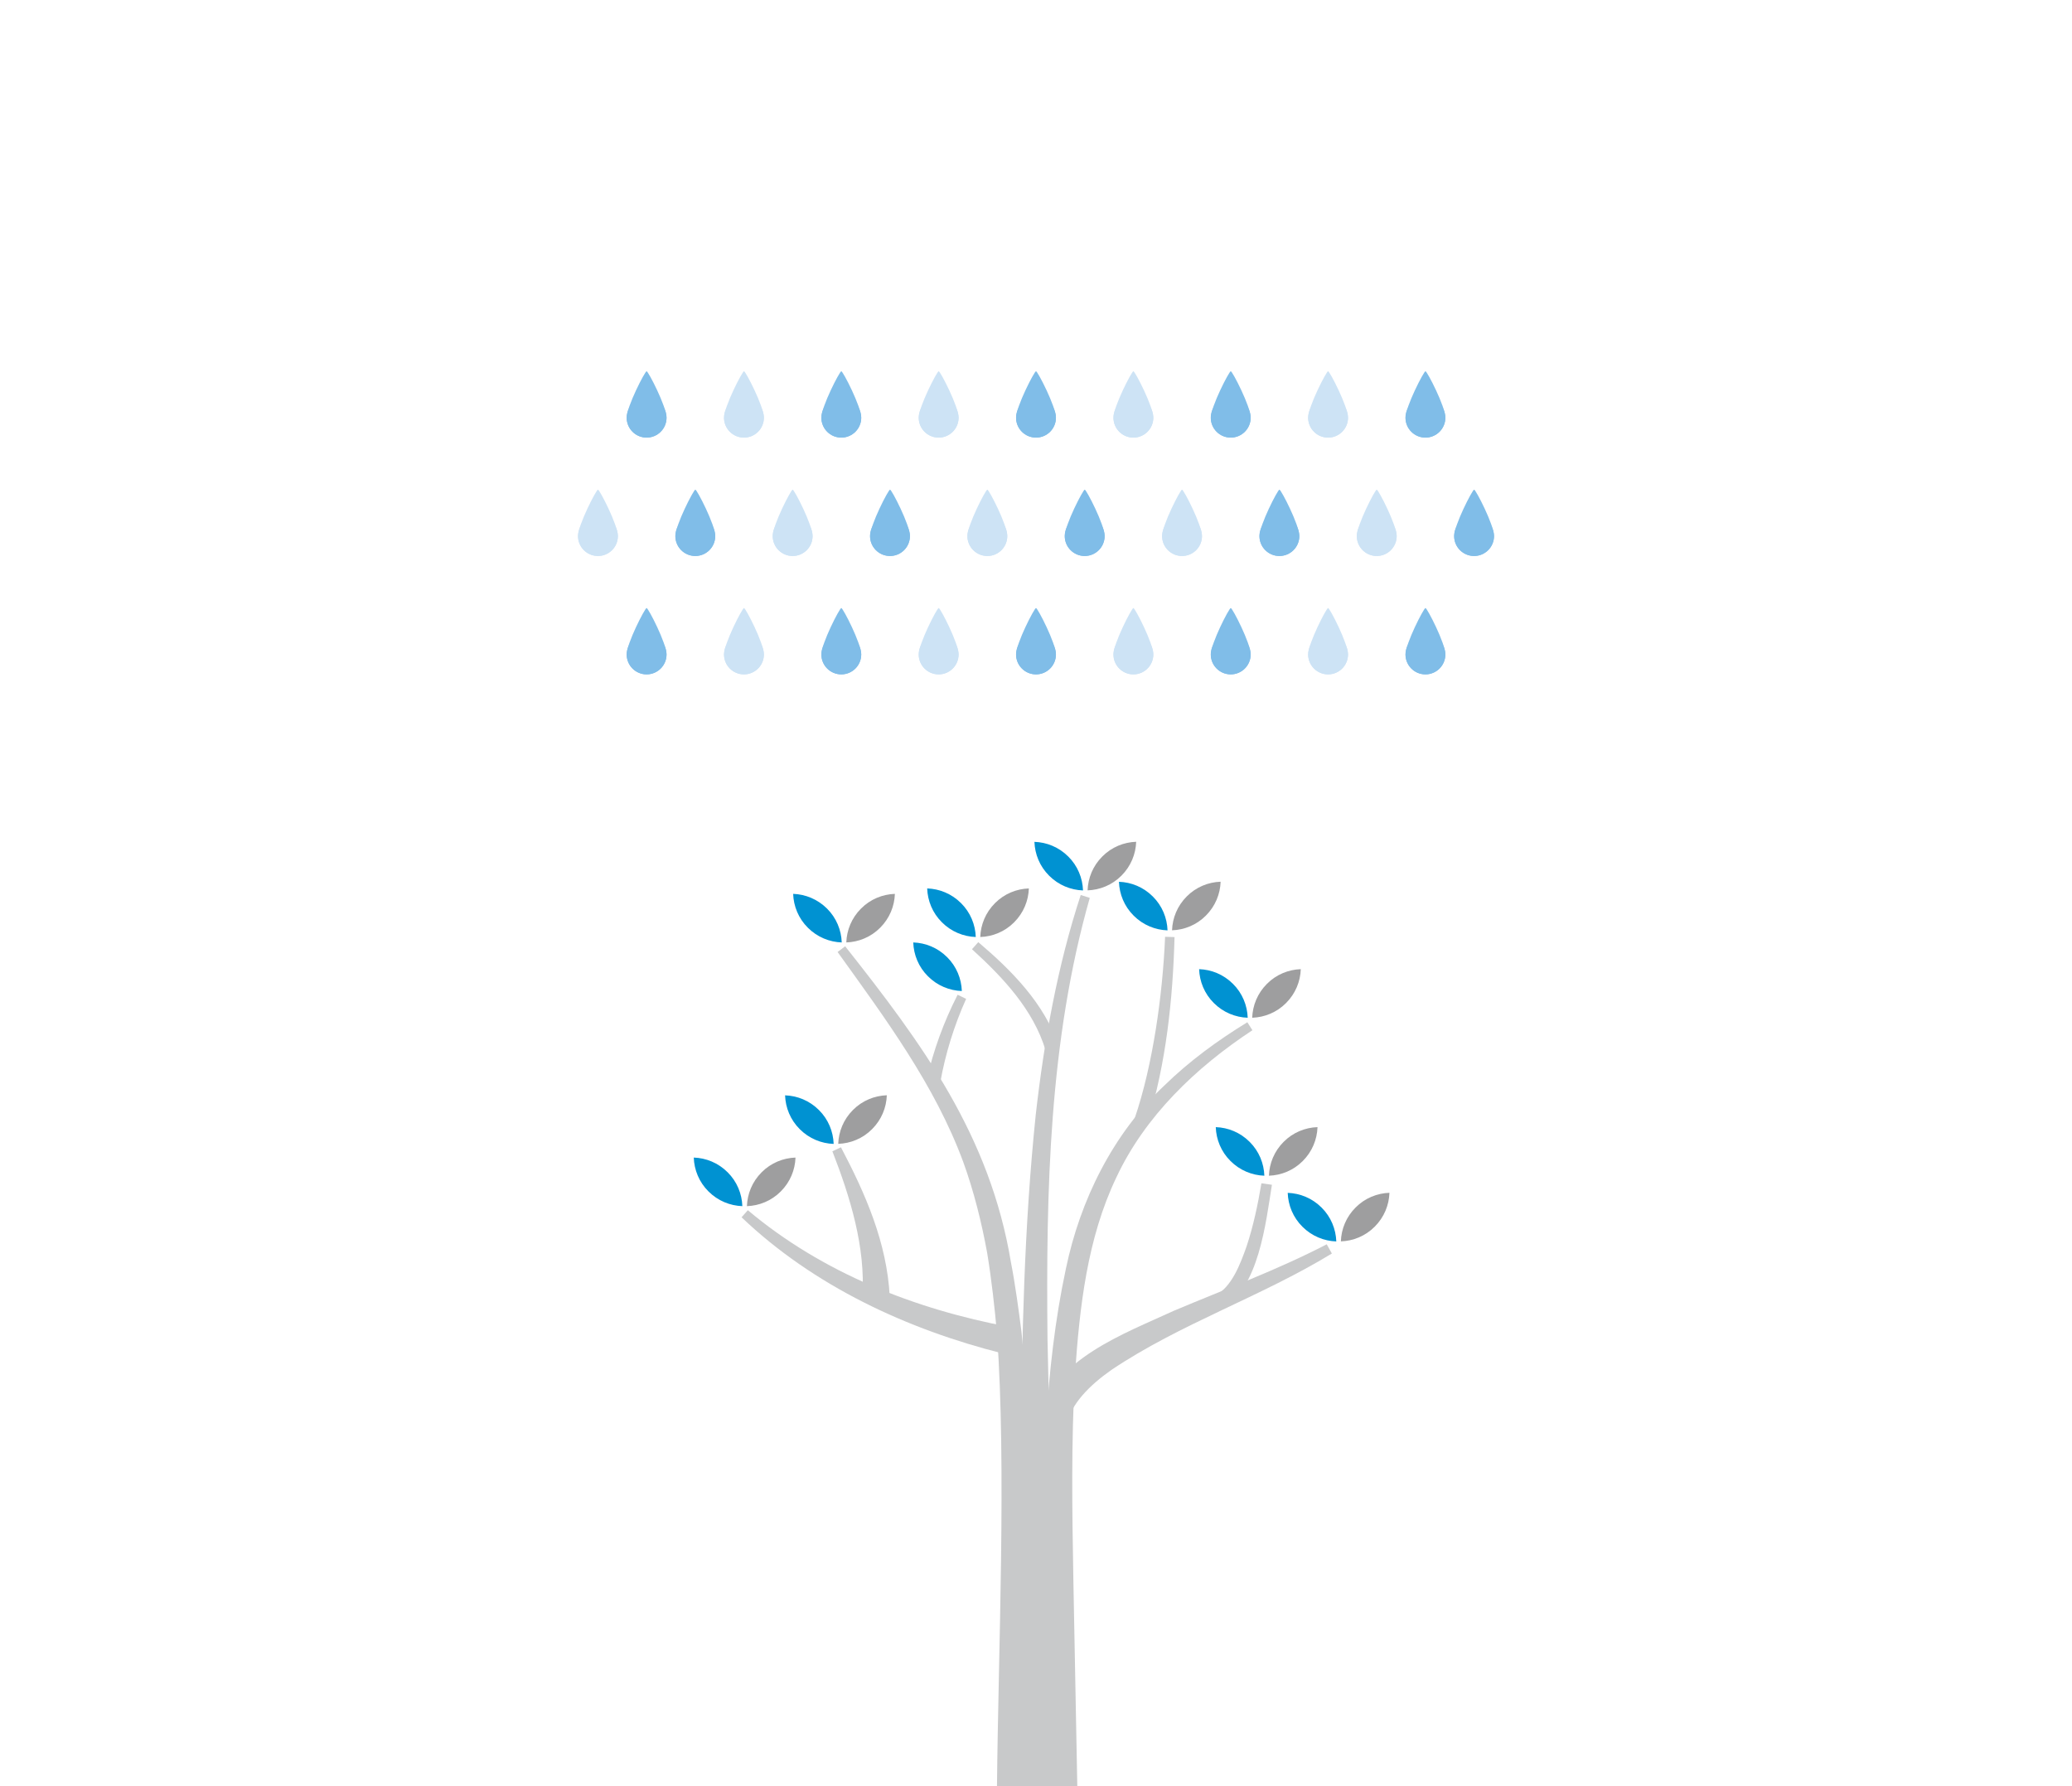 <?xml version="1.0" encoding="UTF-8"?>
<svg xmlns="http://www.w3.org/2000/svg" viewBox="0 0 290 250">
  <defs>
    <style>
      .cls-1 {
        fill: none;
      }

      .cls-2 {
        fill: #0092d2;
      }

      .cls-3 {
        fill: #9e9e9f;
      }

      .cls-4 {
        fill: #cde3f5;
      }

      .cls-5 {
        fill: #c8c9ca;
      }

      .cls-6 {
        fill: #80bde8;
      }

      .cls-7 {
        mix-blend-mode: multiply;
      }

      .cls-8 {
        isolation: isolate;
      }
    </style>
  </defs>
  <g class="cls-8">
    <g id="_レイヤー_2" data-name="レイヤー 2">
      <g id="_レイアウト" data-name="レイアウト">
        <g>
          <rect class="cls-1" width="290" height="250"/>
          <g>
            <g class="cls-7">
              <g>
                <g>
                  <circle class="cls-6" cx="90.5" cy="91.6" r="2.79"/>
                  <path class="cls-6" d="M93.29,91.6c0,1.54-1.25,2.79-2.79,2.79s-2.79-1.25-2.79-2.79,2.56-6.5,2.79-6.5,2.79,4.95,2.79,6.5Z"/>
                </g>
                <g>
                  <circle class="cls-4" cx="104.12" cy="91.6" r="2.79"/>
                  <path class="cls-4" d="M106.92,91.6c0,1.54-1.25,2.79-2.79,2.79s-2.79-1.25-2.79-2.79,2.56-6.5,2.79-6.5,2.79,4.95,2.79,6.5Z"/>
                </g>
                <g>
                  <circle class="cls-6" cx="117.75" cy="91.6" r="2.79"/>
                  <path class="cls-6" d="M120.54,91.6c0,1.54-1.25,2.79-2.79,2.79s-2.79-1.25-2.79-2.79,2.56-6.5,2.79-6.5,2.79,4.95,2.79,6.5Z"/>
                </g>
                <g>
                  <circle class="cls-4" cx="131.37" cy="91.6" r="2.79"/>
                  <path class="cls-4" d="M134.17,91.6c0,1.54-1.25,2.79-2.79,2.79s-2.79-1.25-2.79-2.79,2.56-6.5,2.79-6.5,2.79,4.95,2.79,6.5Z"/>
                </g>
                <g>
                  <circle class="cls-6" cx="145" cy="91.6" r="2.79"/>
                  <path class="cls-6" d="M147.79,91.6c0,1.54-1.25,2.79-2.79,2.79s-2.79-1.25-2.79-2.79,2.56-6.5,2.79-6.5,2.79,4.95,2.79,6.5Z"/>
                </g>
                <g>
                  <circle class="cls-4" cx="158.63" cy="91.6" r="2.79"/>
                  <path class="cls-4" d="M161.42,91.6c0,1.54-1.25,2.79-2.79,2.79s-2.79-1.25-2.79-2.79,2.56-6.5,2.79-6.5,2.79,4.95,2.79,6.5Z"/>
                </g>
                <g>
                  <circle class="cls-6" cx="172.25" cy="91.6" r="2.79"/>
                  <path class="cls-6" d="M175.05,91.6c0,1.54-1.25,2.79-2.79,2.79s-2.79-1.25-2.79-2.79,2.56-6.5,2.79-6.5,2.79,4.95,2.79,6.5Z"/>
                </g>
                <g>
                  <circle class="cls-4" cx="185.88" cy="91.6" r="2.79"/>
                  <path class="cls-4" d="M188.67,91.6c0,1.54-1.25,2.79-2.79,2.79s-2.79-1.25-2.79-2.79,2.56-6.5,2.79-6.5,2.79,4.95,2.79,6.5Z"/>
                </g>
                <g>
                  <circle class="cls-6" cx="199.5" cy="91.6" r="2.79"/>
                  <path class="cls-6" d="M202.3,91.6c0,1.54-1.25,2.79-2.79,2.79s-2.79-1.25-2.79-2.79,2.56-6.5,2.79-6.5,2.79,4.95,2.79,6.5Z"/>
                </g>
              </g>
              <g>
                <g>
                  <circle class="cls-4" cx="83.69" cy="75.03" r="2.79"/>
                  <path class="cls-4" d="M86.48,75.03c0,1.54-1.25,2.79-2.79,2.79s-2.79-1.25-2.79-2.79,2.56-6.5,2.79-6.5,2.79,4.95,2.79,6.5Z"/>
                </g>
                <g>
                  <circle class="cls-6" cx="97.31" cy="75.03" r="2.79"/>
                  <path class="cls-6" d="M100.11,75.03c0,1.54-1.25,2.79-2.79,2.79s-2.79-1.25-2.79-2.79,2.56-6.5,2.79-6.5,2.79,4.95,2.79,6.5Z"/>
                </g>
                <g>
                  <circle class="cls-4" cx="110.94" cy="75.03" r="2.79"/>
                  <path class="cls-4" d="M113.73,75.03c0,1.54-1.25,2.79-2.79,2.79s-2.79-1.25-2.79-2.79,2.56-6.5,2.79-6.5,2.79,4.95,2.79,6.5Z"/>
                </g>
                <g>
                  <circle class="cls-6" cx="124.56" cy="75.03" r="2.79"/>
                  <path class="cls-6" d="M127.36,75.03c0,1.54-1.25,2.79-2.79,2.79s-2.79-1.25-2.79-2.79,2.56-6.5,2.79-6.5,2.79,4.95,2.79,6.5Z"/>
                </g>
                <g>
                  <circle class="cls-4" cx="138.19" cy="75.03" r="2.79"/>
                  <path class="cls-4" d="M140.98,75.03c0,1.54-1.25,2.79-2.79,2.79s-2.79-1.25-2.79-2.79,2.56-6.5,2.79-6.5,2.79,4.95,2.79,6.5Z"/>
                </g>
                <g>
                  <circle class="cls-6" cx="151.81" cy="75.03" r="2.79"/>
                  <path class="cls-6" d="M154.61,75.03c0,1.54-1.25,2.79-2.79,2.79s-2.79-1.25-2.79-2.79,2.56-6.5,2.79-6.5,2.79,4.95,2.79,6.5Z"/>
                </g>
                <g>
                  <circle class="cls-4" cx="165.44" cy="75.03" r="2.79"/>
                  <path class="cls-4" d="M168.23,75.03c0,1.54-1.25,2.79-2.79,2.79s-2.79-1.25-2.79-2.79,2.56-6.5,2.79-6.5,2.79,4.95,2.79,6.5Z"/>
                </g>
                <g>
                  <circle class="cls-6" cx="179.06" cy="75.03" r="2.79"/>
                  <path class="cls-6" d="M181.86,75.03c0,1.54-1.25,2.79-2.79,2.79s-2.79-1.25-2.79-2.79,2.56-6.5,2.79-6.5,2.79,4.95,2.79,6.5Z"/>
                </g>
                <g>
                  <circle class="cls-4" cx="192.69" cy="75.03" r="2.79"/>
                  <path class="cls-4" d="M195.48,75.03c0,1.54-1.25,2.79-2.79,2.79s-2.79-1.25-2.79-2.79,2.56-6.5,2.79-6.5,2.79,4.95,2.79,6.5Z"/>
                </g>
                <g>
                  <circle class="cls-6" cx="206.31" cy="75.03" r="2.79"/>
                  <path class="cls-6" d="M209.11,75.03c0,1.54-1.25,2.79-2.79,2.79s-2.79-1.25-2.79-2.79,2.56-6.5,2.79-6.5,2.79,4.95,2.79,6.5Z"/>
                </g>
              </g>
              <g>
                <g>
                  <circle class="cls-6" cx="90.5" cy="58.46" r="2.79"/>
                  <path class="cls-6" d="M93.29,58.46c0,1.54-1.25,2.79-2.79,2.79s-2.79-1.25-2.79-2.79,2.56-6.5,2.79-6.5,2.79,4.95,2.79,6.5Z"/>
                </g>
                <g>
                  <circle class="cls-4" cx="104.12" cy="58.46" r="2.79"/>
                  <path class="cls-4" d="M106.92,58.46c0,1.54-1.25,2.79-2.79,2.79s-2.79-1.25-2.79-2.79,2.56-6.5,2.79-6.5,2.79,4.95,2.79,6.5Z"/>
                </g>
                <g>
                  <circle class="cls-6" cx="117.75" cy="58.46" r="2.79"/>
                  <path class="cls-6" d="M120.54,58.46c0,1.54-1.25,2.79-2.79,2.79s-2.79-1.25-2.79-2.79,2.56-6.5,2.79-6.5,2.79,4.95,2.79,6.5Z"/>
                </g>
                <g>
                  <circle class="cls-4" cx="131.37" cy="58.46" r="2.79"/>
                  <path class="cls-4" d="M134.17,58.46c0,1.54-1.25,2.79-2.79,2.79s-2.79-1.25-2.79-2.79,2.56-6.5,2.79-6.5,2.79,4.95,2.79,6.5Z"/>
                </g>
                <g>
                  <circle class="cls-6" cx="145" cy="58.46" r="2.79"/>
                  <path class="cls-6" d="M147.79,58.46c0,1.54-1.25,2.79-2.79,2.79s-2.79-1.25-2.79-2.79,2.56-6.5,2.79-6.5,2.79,4.95,2.79,6.5Z"/>
                </g>
                <g>
                  <circle class="cls-4" cx="158.63" cy="58.46" r="2.79"/>
                  <path class="cls-4" d="M161.42,58.46c0,1.54-1.25,2.79-2.79,2.79s-2.79-1.25-2.79-2.79,2.56-6.5,2.79-6.5,2.79,4.95,2.79,6.5Z"/>
                </g>
                <g>
                  <circle class="cls-6" cx="172.25" cy="58.46" r="2.79"/>
                  <path class="cls-6" d="M175.05,58.46c0,1.54-1.25,2.79-2.79,2.79s-2.79-1.25-2.79-2.79,2.56-6.5,2.79-6.5,2.79,4.95,2.79,6.5Z"/>
                </g>
                <g>
                  <circle class="cls-4" cx="185.88" cy="58.46" r="2.79"/>
                  <path class="cls-4" d="M188.67,58.46c0,1.54-1.25,2.79-2.79,2.79s-2.79-1.25-2.79-2.79,2.56-6.5,2.79-6.5,2.79,4.95,2.79,6.5Z"/>
                </g>
                <g>
                  <circle class="cls-6" cx="199.5" cy="58.46" r="2.79"/>
                  <path class="cls-6" d="M202.3,58.46c0,1.54-1.25,2.79-2.79,2.79s-2.79-1.25-2.79-2.79,2.56-6.5,2.79-6.5,2.79,4.95,2.79,6.5Z"/>
                </g>
              </g>
            </g>
            <g>
              <g>
                <path class="cls-5" d="M164.39,131.17c-.24,8.8-1.18,17.6-3.77,26.07,0,0-1.84-.61-1.84-.61,1.38-4.05,2.3-8.3,2.99-12.57,.68-4.28,1.11-8.6,1.3-12.94l1.32,.04h0Z"/>
                <path class="cls-5" d="M104.67,169.39c10.41,8.76,23.36,13.85,36.61,16.34,0,0-.83,3.74-.83,3.74-13.46-3.38-26.56-9.46-36.66-19.09,0,0,.88-.99,.88-.99h0Z"/>
                <path class="cls-5" d="M175.3,144.19c-7.96,5.24-15.04,12.05-19.04,20.58-4.1,8.56-5.16,18.19-5.8,27.58-.55,9.53-.4,19.13-.23,28.75l.55,28.9h-5.65l.53-28.9c.34-14.47,.46-29.21,3.52-43.5,1.99-9.61,6.59-18.91,13.79-25.67,3.51-3.43,7.48-6.32,11.61-8.85l.71,1.12h0Z"/>
                <path class="cls-5" d="M152.53,125.66c-5.71,20.03-6.13,41.06-5.92,61.77,.4,20.81,1.37,41.76,1.55,62.58,0,0-5.65,0-5.65,0,1.03-31.34-.78-62.71,2.45-93.95,1.18-10.41,3.03-20.81,6.3-30.79l1.26,.4h0Z"/>
                <path class="cls-5" d="M129.7,151.13c.95-4.15,2.4-8.12,4.33-11.9,0,0,1.19,.58,1.19,.58-1.67,3.71-2.9,7.67-3.61,11.66,0,0-1.91-.35-1.91-.35h0Z"/>
                <path class="cls-5" d="M139.54,250c.18-18.93,1.34-44.7,0-63.3-.32-3.67-.77-7.65-1.37-11.31-.77-4.24-1.88-8.71-3.36-12.77-3.97-10.74-10.86-20.01-17.58-29.37,0,0,1.06-.8,1.06-.8,10.81,13.67,20.27,26.48,23.21,44.28,.55,2.76,1.11,6.85,1.46,9.63,2.02,18.73,1.76,44.63,2.24,63.63,0,0-5.65,0-5.65,0h0Z"/>
                <path class="cls-5" d="M117.7,160.58c3.43,6.52,6.44,13.35,6.83,20.92,0,0-3.83-.06-3.83-.06,.46-6.85-1.7-13.88-4.2-20.3,0,0,1.2-.56,1.2-.56h0Z"/>
                <path class="cls-5" d="M145.14,198.51c2.53-8.39,12.02-11.75,19.16-15.05,7.23-3.05,14.52-5.73,21.39-9.3l.72,1.29c-9.97,6.08-21.24,9.83-30.85,16.29-3.01,2.11-5.72,4.78-6.25,7.71l-4.18-.95h0Z"/>
                <path class="cls-5" d="M178.02,165.83c-.87,5.39-1.82,14.39-6.99,17.45,0,0-.92-1.97-.92-1.97,2.31-1.2,3.49-4.41,4.37-6.88,.94-2.84,1.57-5.82,2.07-8.81l1.47,.21h0Z"/>
                <path class="cls-5" d="M136.91,131.86c4.67,3.96,9.23,8.55,11.27,14.53,0,0-1.84,.61-1.84,.61-1.73-5.7-5.95-10.18-10.3-14.14,0,0,.88-.99,.88-.99h0Z"/>
              </g>
              <path class="cls-2" d="M111.94,158.05c1.32,1.32,3.02,2,4.74,2.06-.06-1.72-.74-3.43-2.06-4.74-1.32-1.32-3.02-2-4.74-2.06,.06,1.72,.74,3.43,2.06,4.74Z"/>
              <path class="cls-2" d="M129.88,136.65c1.32,1.32,3.02,2,4.74,2.06-.06-1.72-.74-3.43-2.06-4.74-1.32-1.32-3.02-2-4.74-2.06,.06,1.72,.74,3.43,2.06,4.74Z"/>
              <path class="cls-3" d="M119.38,155.36c-1.32,1.32-2,3.02-2.06,4.74,1.72-.06,3.43-.74,4.74-2.06,1.32-1.32,2-3.02,2.06-4.74-1.72,.06-3.43,.74-4.74,2.06Z"/>
              <path class="cls-2" d="M113.07,129.85c1.32,1.32,3.02,2,4.74,2.06-.06-1.72-.74-3.43-2.06-4.74s-3.02-2-4.74-2.06c.06,1.72,.74,3.43,2.06,4.74Z"/>
              <path class="cls-3" d="M120.51,127.17c-1.32,1.32-2,3.02-2.06,4.74,1.72-.06,3.43-.74,4.74-2.06,1.32-1.32,2-3.02,2.06-4.74-1.72,.06-3.43,.74-4.74,2.06Z"/>
              <path class="cls-2" d="M131.83,129.09c1.32,1.32,3.02,2,4.74,2.06-.06-1.72-.74-3.43-2.06-4.74-1.32-1.32-3.02-2-4.74-2.06,.06,1.72,.74,3.43,2.06,4.74Z"/>
              <path class="cls-3" d="M139.26,126.41c-1.32,1.32-2,3.02-2.06,4.74,1.72-.06,3.43-.74,4.74-2.06,1.32-1.32,2-3.02,2.06-4.74-1.72,.06-3.43,.74-4.74,2.06Z"/>
              <path class="cls-2" d="M146.84,122.57c1.32,1.32,3.02,2,4.74,2.06-.06-1.72-.74-3.43-2.06-4.74-1.32-1.32-3.02-2-4.74-2.06,.06,1.72,.74,3.43,2.06,4.74Z"/>
              <path class="cls-3" d="M154.28,119.88c-1.32,1.32-2,3.02-2.06,4.74,1.72-.06,3.43-.74,4.74-2.06,1.32-1.32,2-3.02,2.06-4.74-1.72,.06-3.43,.74-4.74,2.06Z"/>
              <path class="cls-2" d="M158.67,128.16c1.32,1.32,3.02,2,4.74,2.06-.06-1.72-.74-3.43-2.06-4.74-1.32-1.32-3.02-2-4.74-2.06,.06,1.72,.74,3.43,2.06,4.74Z"/>
              <path class="cls-3" d="M166.1,125.47c-1.32,1.32-2,3.02-2.06,4.74,1.72-.06,3.43-.74,4.74-2.06,1.32-1.32,2-3.02,2.06-4.74-1.72,.06-3.43,.74-4.74,2.06Z"/>
              <path class="cls-2" d="M169.89,140.39c1.32,1.32,3.02,2,4.74,2.06-.06-1.72-.74-3.43-2.06-4.74-1.32-1.32-3.02-2-4.74-2.06,.06,1.72,.74,3.43,2.06,4.74Z"/>
              <path class="cls-3" d="M177.32,137.71c-1.32,1.32-2,3.02-2.06,4.74,1.72-.06,3.43-.74,4.74-2.06,1.32-1.32,2-3.02,2.06-4.74-1.72,.06-3.43,.74-4.74,2.06Z"/>
              <path class="cls-2" d="M172.22,162.5c1.32,1.32,3.02,2,4.74,2.06-.06-1.72-.74-3.43-2.06-4.74-1.32-1.32-3.02-2-4.74-2.06,.06,1.72,.74,3.43,2.06,4.74Z"/>
              <path class="cls-3" d="M179.66,159.82c-1.32,1.32-2,3.02-2.06,4.74,1.72-.06,3.43-.74,4.74-2.06,1.32-1.32,2-3.02,2.06-4.74-1.72,.06-3.43,.74-4.74,2.06Z"/>
              <path class="cls-2" d="M182.29,171.7c1.32,1.32,3.02,2,4.74,2.06-.06-1.72-.74-3.43-2.06-4.74-1.32-1.32-3.02-2-4.74-2.06,.06,1.72,.74,3.43,2.06,4.74Z"/>
              <path class="cls-3" d="M189.73,169.01c-1.32,1.32-2,3.02-2.06,4.74,1.72-.06,3.43-.74,4.74-2.06,1.32-1.32,2-3.02,2.06-4.74-1.72,.06-3.43,.74-4.74,2.06Z"/>
              <path class="cls-2" d="M99.16,166.76c1.32,1.32,3.02,2,4.74,2.06-.06-1.72-.74-3.43-2.06-4.74-1.32-1.32-3.02-2-4.74-2.06,.06,1.72,.74,3.43,2.06,4.74Z"/>
              <path class="cls-3" d="M106.6,164.08c-1.32,1.32-2,3.02-2.06,4.74,1.72-.06,3.43-.74,4.74-2.06,1.32-1.32,2-3.02,2.06-4.74-1.72,.06-3.43,.74-4.74,2.06Z"/>
            </g>
          </g>
        </g>
      </g>
    </g>
  </g>
</svg>